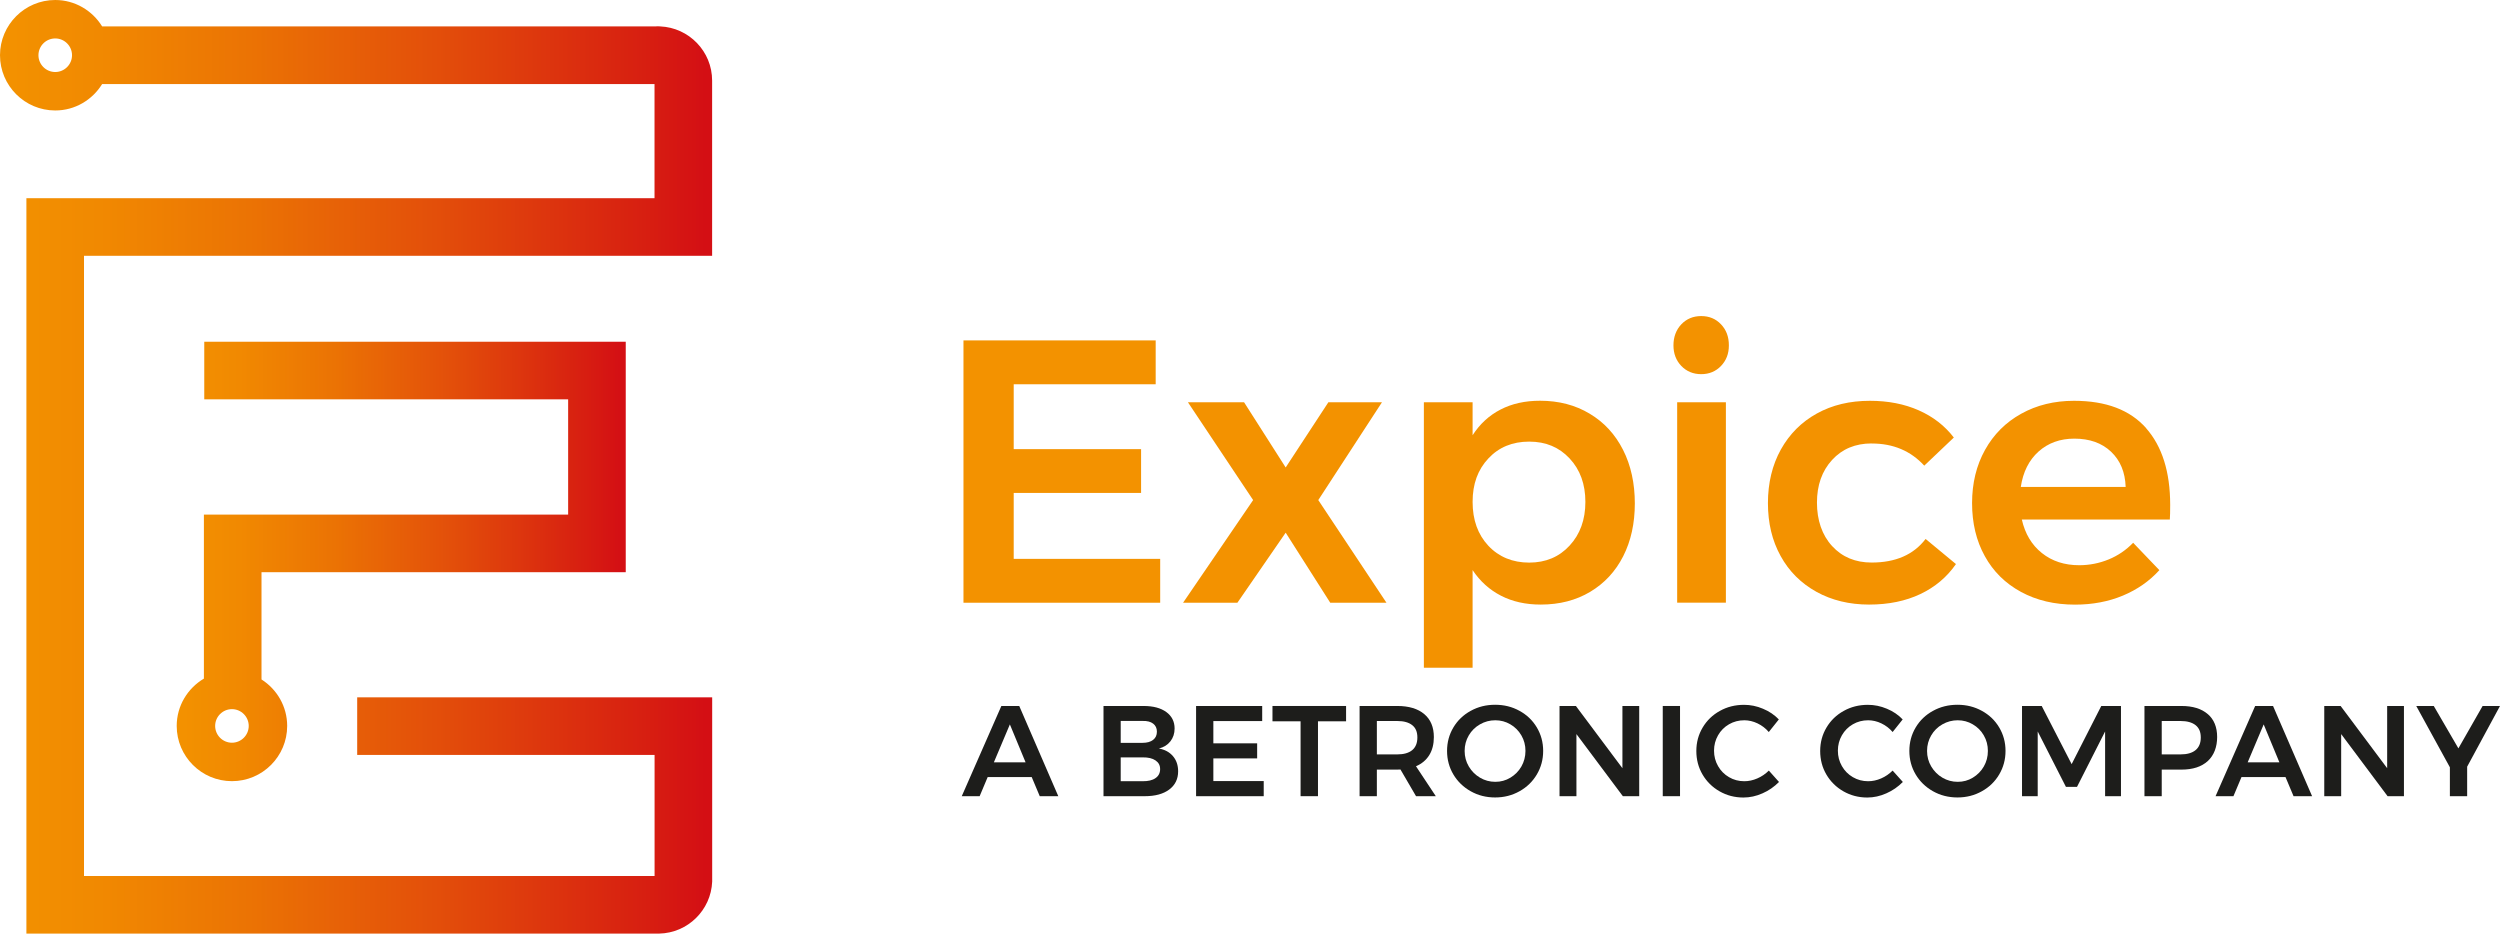 <?xml version="1.0" encoding="UTF-8"?>
<svg id="Laag_2" data-name="Laag 2" xmlns="http://www.w3.org/2000/svg" xmlns:xlink="http://www.w3.org/1999/xlink" viewBox="0 0 410.99 153.49">
  <defs>
    <style>
      .cls-1 {
        fill: url(#Nieuwe_verloopstaal_5-2);
      }

      .cls-1, .cls-2, .cls-3, .cls-4, .cls-5 {
        stroke-width: 0px;
      }

      .cls-2 {
        fill: none;
      }

      .cls-3 {
        fill: #f39200;
      }

      .cls-4 {
        fill: url(#Nieuwe_verloopstaal_5);
      }

      .cls-5 {
        fill: #1d1d1b;
      }
    </style>
    <linearGradient id="Nieuwe_verloopstaal_5" data-name="Nieuwe verloopstaal 5" x1="29.05" y1="92.3" x2="102.87" y2="92.3" gradientUnits="userSpaceOnUse">
      <stop offset="0" stop-color="#f39200"/>
      <stop offset=".14" stop-color="#f18901"/>
      <stop offset=".35" stop-color="#eb7304"/>
      <stop offset=".61" stop-color="#e34f0a"/>
      <stop offset=".91" stop-color="#d71e11"/>
      <stop offset=".99" stop-color="#d40f14"/>
    </linearGradient>
    <linearGradient id="Nieuwe_verloopstaal_5-2" data-name="Nieuwe verloopstaal 5" x1="0" y1="76.74" x2="117.07" y2="76.74" xlink:href="#Nieuwe_verloopstaal_5"/>
  </defs>
  <g id="Laag_1-2" data-name="Laag 1">
    <g>
      <path class="cls-3" d="M158.39,55.96h31.6v7.21h-23.34v10.66h20.94v7.21h-20.94v10.84h24.08v7.21h-32.34v-43.11Z"/>
      <path class="cls-3" d="M195.28,66.13h9.24l6.84,10.72,7.02-10.72h8.81l-10.47,16.08,11.21,16.88h-9.24l-7.33-11.52-7.94,11.52h-8.93l11.52-16.88-10.72-16.08Z"/>
      <path class="cls-3" d="M282.93,53.32c.86.9,1.29,2.05,1.29,3.45s-.43,2.48-1.29,3.39c-.86.9-1.95,1.35-3.26,1.35s-2.4-.45-3.27-1.35c-.86-.9-1.29-2.03-1.29-3.39s.43-2.54,1.29-3.45c.86-.9,1.95-1.36,3.27-1.36s2.4.45,3.26,1.36ZM275.72,66.13h8.01v32.95h-8.01v-32.95Z"/>
      <path class="cls-3" d="M307.69,72.9c-2.67,0-4.84.9-6.5,2.71-1.66,1.81-2.49,4.15-2.49,7.02s.83,5.34,2.49,7.14c1.66,1.81,3.83,2.71,6.5,2.71,3.94,0,6.9-1.29,8.87-3.88l4.99,4.13c-1.48,2.14-3.43,3.78-5.85,4.93-2.42,1.15-5.23,1.73-8.44,1.73s-6.13-.7-8.65-2.1c-2.52-1.4-4.49-3.35-5.88-5.88-1.4-2.52-2.09-5.43-2.09-8.71s.71-6.26,2.13-8.81c1.42-2.54,3.39-4.52,5.91-5.91,2.52-1.4,5.43-2.09,8.72-2.09,3,0,5.67.52,8.04,1.57s4.28,2.54,5.76,4.47l-4.86,4.62c-2.22-2.42-5.09-3.64-8.62-3.64Z"/>
      <path class="cls-3" d="M352.8,70.38c2.65,3,3.97,7.21,3.97,12.63,0,1.07-.02,1.87-.06,2.4h-24.33c.53,2.34,1.63,4.18,3.3,5.51,1.66,1.33,3.71,2,6.13,2,1.68,0,3.3-.32,4.84-.95s2.88-1.55,4.03-2.74l4.31,4.5c-1.64,1.81-3.64,3.2-6.01,4.19-2.36.98-4.98,1.48-7.85,1.48-3.37,0-6.33-.7-8.9-2.1-2.57-1.4-4.55-3.35-5.94-5.88-1.4-2.52-2.09-5.43-2.09-8.71s.71-6.2,2.13-8.75c1.42-2.55,3.4-4.53,5.94-5.94,2.55-1.42,5.44-2.13,8.69-2.13,5.26,0,9.21,1.5,11.86,4.5ZM349.45,80.05c-.08-2.42-.88-4.35-2.4-5.79-1.52-1.44-3.53-2.15-6.04-2.15-2.34,0-4.3.71-5.88,2.12-1.58,1.42-2.55,3.36-2.92,5.82h17.24Z"/>
    </g>
    <g>
      <path class="cls-5" d="M170.93,130.89l-1.32-3.14h-7.24l-1.32,3.14h-2.94l6.51-14.83h2.94l6.42,14.83h-3.05ZM163.39,125.32h5.21l-2.58-6.23-2.63,6.23Z"/>
      <path class="cls-5" d="M191.73,117.05c.91.67,1.37,1.57,1.37,2.71,0,.82-.23,1.52-.69,2.11-.46.59-1.09.98-1.89,1.18.99.18,1.76.61,2.32,1.27.56.66.84,1.49.84,2.48,0,1.27-.49,2.27-1.47,3s-2.32,1.09-4.02,1.09h-6.78v-14.83h6.59c1.58,0,2.83.33,3.74,1ZM189.57,121.63c.42-.33.62-.77.62-1.35s-.21-1-.62-1.32-.99-.46-1.73-.44h-3.6v3.6h3.6c.73,0,1.31-.16,1.73-.49ZM189.96,127.92c.51-.35.76-.85.76-1.48s-.25-1.08-.76-1.43-1.21-.51-2.12-.5h-3.6v3.92h3.6c.9.01,1.61-.15,2.12-.51Z"/>
      <path class="cls-5" d="M196.63,116.06h10.87v2.48h-8.03v3.66h7.2v2.48h-7.2v3.73h8.28v2.48h-11.12v-14.83Z"/>
      <path class="cls-5" d="M209.19,116.06h12.1v2.52h-4.62v12.31h-2.86v-12.31h-4.62v-2.52Z"/>
      <path class="cls-5" d="M232.79,130.89l-2.56-4.39c-.11.01-.29.02-.53.02h-3.35v4.37h-2.84v-14.83h6.19c1.92,0,3.4.45,4.45,1.34s1.57,2.15,1.57,3.77c0,1.16-.25,2.15-.75,2.96s-1.23,1.43-2.19,1.84l3.26,4.92h-3.24ZM226.35,124.02h3.35c1.07,0,1.89-.23,2.46-.7.56-.47.85-1.16.85-2.08s-.28-1.58-.85-2.03-1.38-.68-2.46-.68h-3.35v5.49Z"/>
      <path class="cls-5" d="M249.8,116.86c1.21.66,2.16,1.57,2.85,2.73.69,1.16,1.04,2.44,1.04,3.86s-.35,2.7-1.04,3.87c-.69,1.16-1.64,2.09-2.85,2.76-1.21.68-2.54,1.02-4.01,1.02s-2.81-.34-4.01-1.02c-1.21-.68-2.16-1.6-2.85-2.76-.69-1.16-1.04-2.45-1.04-3.87s.35-2.7,1.04-3.86c.69-1.16,1.64-2.07,2.85-2.73,1.21-.67,2.54-1,4.01-1s2.81.33,4.01,1ZM243.3,119.08c-.77.44-1.39,1.05-1.84,1.82-.45.77-.68,1.62-.68,2.55s.23,1.79.69,2.56c.46.78,1.08,1.39,1.84,1.84s1.61.68,2.51.68,1.72-.22,2.48-.68,1.37-1.07,1.81-1.84.67-1.63.67-2.56-.22-1.78-.67-2.55c-.45-.77-1.05-1.38-1.81-1.82-.76-.45-1.59-.67-2.48-.67s-1.74.22-2.52.67Z"/>
      <path class="cls-5" d="M266.73,116.06h2.75v14.83h-2.69l-7.63-10.21v10.21h-2.78v-14.83h2.69l7.65,10.23v-10.23Z"/>
      <path class="cls-5" d="M273.35,116.06h2.84v14.83h-2.84v-14.83Z"/>
      <path class="cls-5" d="M288.93,118.92c-.72-.34-1.44-.51-2.17-.51-.92,0-1.76.22-2.52.66s-1.36,1.04-1.8,1.81c-.44.77-.66,1.61-.66,2.53s.22,1.76.66,2.53c.44.77,1.04,1.38,1.8,1.82.76.45,1.6.67,2.52.67.71,0,1.42-.15,2.13-.46.72-.31,1.35-.74,1.9-1.29l1.67,1.87c-.78.79-1.68,1.42-2.71,1.87-1.03.46-2.08.69-3.14.69-1.43,0-2.73-.34-3.92-1.02-1.19-.68-2.12-1.6-2.8-2.76-.68-1.16-1.02-2.45-1.02-3.87s.35-2.7,1.04-3.86c.69-1.16,1.63-2.07,2.83-2.73,1.19-.67,2.52-1,3.97-1,1.06,0,2.1.21,3.11.64,1.02.42,1.89,1.01,2.61,1.76l-1.65,2.07c-.52-.61-1.14-1.08-1.85-1.42Z"/>
      <path class="cls-5" d="M309.29,118.92c-.71-.34-1.44-.51-2.17-.51-.92,0-1.76.22-2.52.66-.76.44-1.36,1.04-1.8,1.81-.44.77-.66,1.61-.66,2.53s.22,1.76.66,2.53c.44.77,1.04,1.38,1.8,1.82.77.45,1.6.67,2.52.67.71,0,1.42-.15,2.13-.46.71-.31,1.34-.74,1.89-1.29l1.68,1.87c-.78.79-1.68,1.42-2.71,1.87-1.03.46-2.07.69-3.14.69-1.42,0-2.73-.34-3.92-1.02-1.19-.68-2.12-1.6-2.8-2.76s-1.02-2.45-1.02-3.87.35-2.7,1.04-3.86,1.63-2.07,2.83-2.73c1.19-.67,2.52-1,3.97-1,1.06,0,2.1.21,3.12.64,1.02.42,1.89,1.01,2.6,1.76l-1.65,2.07c-.52-.61-1.14-1.08-1.85-1.42Z"/>
      <path class="cls-5" d="M325.81,116.86c1.21.66,2.16,1.57,2.85,2.73s1.04,2.44,1.04,3.86-.35,2.7-1.04,3.87-1.64,2.09-2.85,2.76c-1.21.68-2.54,1.02-4.01,1.02s-2.81-.34-4.02-1.02c-1.21-.68-2.16-1.6-2.85-2.76s-1.04-2.45-1.04-3.87.35-2.7,1.04-3.86,1.64-2.07,2.85-2.73c1.21-.67,2.55-1,4.02-1s2.8.33,4.01,1ZM319.32,119.08c-.78.44-1.39,1.05-1.84,1.82-.45.77-.68,1.62-.68,2.55s.23,1.79.69,2.56,1.07,1.39,1.84,1.84c.77.45,1.6.68,2.51.68s1.72-.22,2.48-.68,1.37-1.07,1.81-1.84c.45-.78.67-1.63.67-2.56s-.22-1.78-.67-2.55c-.44-.77-1.05-1.38-1.81-1.82-.76-.45-1.59-.67-2.48-.67s-1.74.22-2.52.67Z"/>
      <path class="cls-5" d="M332.41,116.06h3.24l4.92,9.56,4.87-9.56h3.24v14.83h-2.61v-10.64l-4.62,9.11h-1.82l-4.64-9.11v10.64h-2.58v-14.83Z"/>
      <path class="cls-5" d="M362.95,117.39c1.03.89,1.54,2.15,1.54,3.77s-.51,3.01-1.54,3.95c-1.02.94-2.47,1.41-4.33,1.41h-3.24v4.37h-2.84v-14.83h6.08c1.87,0,3.31.45,4.33,1.34ZM360.94,123.32c.57-.47.86-1.16.86-2.08s-.29-1.58-.86-2.03c-.57-.45-1.4-.68-2.47-.68h-3.09v5.49h3.09c1.07,0,1.9-.23,2.47-.7Z"/>
      <path class="cls-5" d="M377.05,130.89l-1.32-3.14h-7.24l-1.32,3.14h-2.94l6.51-14.83h2.94l6.42,14.83h-3.05ZM369.51,125.32h5.21l-2.58-6.23-2.63,6.23Z"/>
      <path class="cls-5" d="M392.45,116.06h2.75v14.83h-2.69l-7.63-10.21v10.21h-2.78v-14.83h2.69l7.65,10.23v-10.23Z"/>
      <path class="cls-5" d="M410.99,116.06l-5.4,9.98v4.85h-2.84v-4.75l-5.53-10.08h2.88l4.05,6.97,3.98-6.97h2.86Z"/>
    </g>
    <path class="cls-4" d="M102.87,94.07v-37.89H33.58v9.47h59.82v18.95h-59.88v26.96c-2.66,1.58-4.47,4.46-4.47,7.78,0,5.01,4.07,9.08,9.08,9.08s9.08-4.07,9.08-9.08c0-3.21-1.69-6.03-4.22-7.64v-17.63h59.88ZM38.13,122.1c-1.52,0-2.76-1.24-2.76-2.76s1.24-2.76,2.76-2.76,2.76,1.24,2.76,2.76-1.24,2.76-2.76,2.76Z"/>
    <path class="cls-2" d="M9.08,6.32c-1.52,0-2.76,1.24-2.76,2.76s1.24,2.76,2.76,2.76,2.76-1.24,2.76-2.76-1.24-2.76-2.76-2.76Z"/>
    <g>
      <path class="cls-2" d="M9.08,6.32c-1.52,0-2.76,1.24-2.76,2.76s1.24,2.76,2.76,2.76,2.76-1.24,2.76-2.76-1.24-2.76-2.76-2.76Z"/>
      <path class="cls-1" d="M117.07,42.05V13.25c0-4.8-3.8-8.71-8.55-8.91-.13,0-.25-.02-.37-.02s-.25.01-.37.02H16.79C15.19,1.75,12.34,0,9.08,0,4.07,0,0,4.07,0,9.08s4.07,9.08,9.08,9.08c3.27,0,6.11-1.75,7.71-4.34h90.81v18.76H4.34v120.9h103.64c.06,0,.12,0,.19,0s.13,0,.19,0c4.71-.1,8.52-3.85,8.72-8.54v-30.3h-58.36v9.47h48.89v19.9H13.81V42.05h103.26ZM9.08,11.84c-1.52,0-2.76-1.24-2.76-2.76s1.24-2.76,2.76-2.76,2.76,1.24,2.76,2.76-1.24,2.76-2.76,2.76Z"/>
    </g>
    <g>
      <path class="cls-2" d="M251.39,72.59c-2.75,0-4.99.93-6.71,2.77-1.73,1.85-2.59,4.23-2.59,7.14s.86,5.36,2.59,7.21c1.72,1.85,3.96,2.77,6.71,2.77s4.93-.93,6.65-2.8c1.73-1.87,2.59-4.26,2.59-7.18s-.86-5.3-2.59-7.14c-1.72-1.85-3.94-2.77-6.65-2.77Z"/>
      <path class="cls-3" d="M266.82,73.95c-1.29-2.55-3.12-4.53-5.48-5.94-2.36-1.42-5.08-2.13-8.16-2.13-2.46,0-4.63.48-6.5,1.45-1.87.96-3.4,2.37-4.59,4.22v-5.42h-8.01v43.64h8.01v-16.05c1.23,1.85,2.79,3.25,4.68,4.22,1.89.97,4.06,1.45,6.53,1.45,3.08,0,5.79-.7,8.13-2.1,2.34-1.4,4.15-3.35,5.42-5.85,1.27-2.5,1.91-5.4,1.91-8.68s-.64-6.26-1.94-8.81ZM258.04,89.69c-1.72,1.87-3.94,2.8-6.65,2.8s-4.99-.93-6.71-2.77c-1.73-1.85-2.59-4.25-2.59-7.21s.86-5.3,2.59-7.14c1.72-1.85,3.96-2.77,6.71-2.77s4.93.93,6.65,2.77c1.73,1.85,2.59,4.23,2.59,7.14s-.86,5.31-2.59,7.18Z"/>
    </g>
  </g>
</svg>